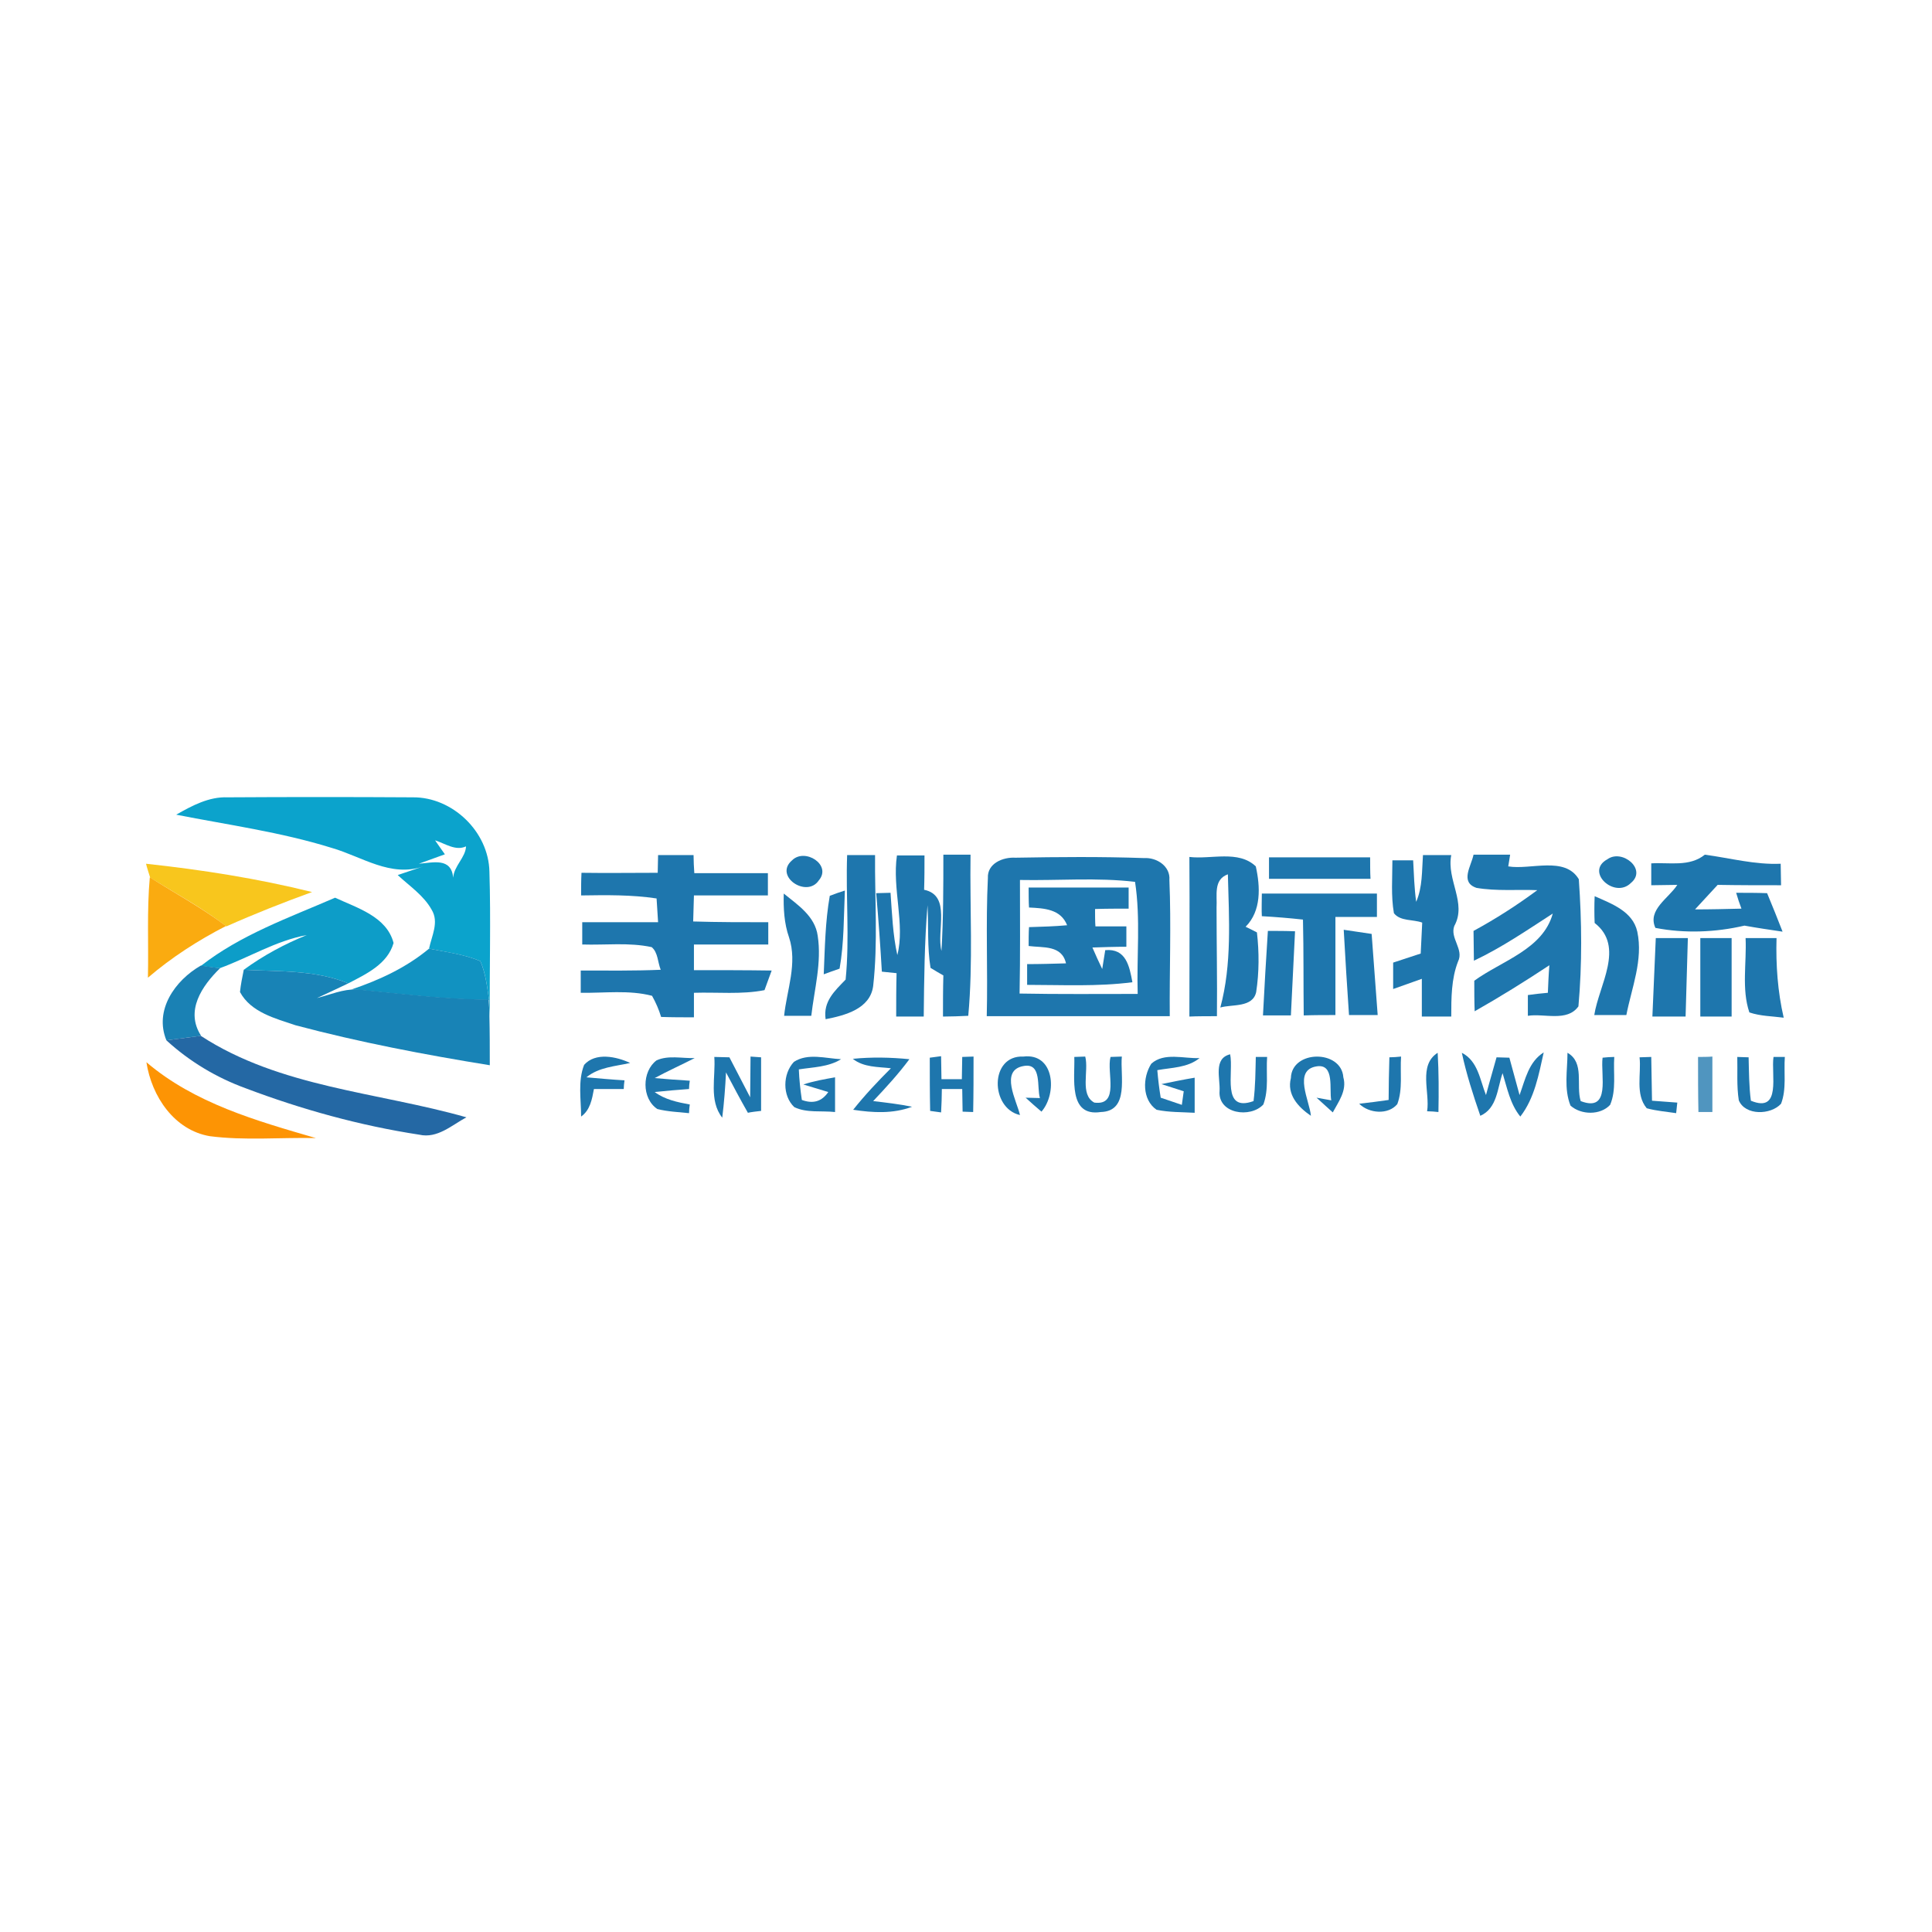 <?xml version="1.0" encoding="utf-8"?>
<!-- Generator: Adobe Illustrator 21.1.0, SVG Export Plug-In . SVG Version: 6.00 Build 0)  -->
<svg version="1.1" id="Layer_1" xmlns="http://www.w3.org/2000/svg" xmlns:xlink="http://www.w3.org/1999/xlink" x="0px" y="0px"
	 viewBox="0 0 512 512" style="enable-background:new 0 0 512 512;" xml:space="preserve">
<style type="text/css">
	.Drop_x0020_Shadow{fill:none;}
	.Round_x0020_Corners_x0020_2_x0020_pt{fill:#FFFFFF;stroke:#201600;stroke-miterlimit:10;}
	.Live_x0020_Reflect_x0020_X{fill:none;}
	.Bevel_x0020_Soft{fill:url(#SVGID_1_);}
	.Dusk{fill:#FFFFFF;}
	.Foliage_GS{fill:#FBDB44;}
	.Pompadour_GS{fill-rule:evenodd;clip-rule:evenodd;fill:#73ACE1;}
	.st0{fill:#FFFFFF;}
	.st1{fill:#0BA3CC;}
	.st2{fill:#1E76AD;}
	.st3{fill:#F8C61D;}
	.st4{fill:#FAAB10;}
	.st5{fill:#0D9DC8;}
	.st6{fill:#1192C1;}
	.st7{fill:#1A81B4;}
	.st8{fill:#1883B6;}
	.st9{fill:#2468A4;}
	.st10{fill:#5095BF;}
	.st11{fill:#FD9404;}
</style>
<linearGradient id="SVGID_1_" gradientUnits="userSpaceOnUse" x1="0" y1="0" x2="0.707" y2="0.707">
	<stop  offset="0" style="stop-color:#DCDDE3"/>
	<stop  offset="0.178" style="stop-color:#D8D9DF"/>
	<stop  offset="0.361" style="stop-color:#CCCDD3"/>
	<stop  offset="0.546" style="stop-color:#B7B9BE"/>
	<stop  offset="0.732" style="stop-color:#9A9DA1"/>
	<stop  offset="0.918" style="stop-color:#76797D"/>
	<stop  offset="1" style="stop-color:#63676A"/>
</linearGradient>
<rect class="st0" width="512" height="512"/>
<g id="_x23_0ba3ccff">
	<path class="st1" d="M46.7,215.9c4.2-2.4,8.7-4.8,13.6-4.6c16.4-0.1,32.7-0.1,49.1,0c10.5-0.1,20.1,9.1,20.3,19.7
		c0.4,12.8,0,25.6,0.1,38.3c-0.1-1.1-0.2-3.3-0.2-4.3c-0.5-3.5-0.9-7.1-2.3-10.3c-4.3-1.8-9.1-2.4-13.6-3.3c0.7-3.4,2.7-7,0.7-10.3
		c-2.1-3.8-5.9-6.3-9-9.2c2.3-0.8,4.5-1.5,6.8-2.3c-8.7,3-16.3-2.6-24.3-4.9C74.4,220.5,60.4,218.6,46.7,215.9 M115.3,222.7
		c0.6,0.9,1.9,2.7,2.6,3.7c-1.7,0.6-5.2,1.9-6.9,2.5c3.8-0.3,8.6-1.7,9.1,3.7c0.2-3.1,3.3-5.4,3.4-8.3
		C120.7,225.6,117.9,223.5,115.3,222.7z"/>
</g>
<g id="_x23_1e76adff">
	<path class="st2" d="M390.5,226.5c3.2,0,6.5,0,9.7,0c-0.1,0.8-0.4,2.4-0.5,3.1c5.9,1,15-2.8,18.7,3.4c0.8,11.2,0.9,22.5-0.1,33.7
		c-3,4.2-9.1,1.8-13.4,2.5c0-1.4,0-4.1,0-5.5c1.3-0.2,4-0.5,5.3-0.6c0.1-2.4,0.2-4.9,0.4-7.3c-6.5,4.3-13.1,8.4-19.8,12.2
		c-0.1-2.7-0.1-5.4-0.1-8.1c7.3-5.3,18.2-8.3,20.8-17.8c-6.8,4.4-13.5,9-20.9,12.5c0-2.6-0.1-5.3-0.1-7.9
		c5.9-3.2,11.5-6.8,16.9-10.8c-5.3-0.2-10.8,0.3-16.1-0.6C386.8,233.8,389.9,229.5,390.5,226.5z"/>
	<path class="st2" d="M174.4,226.6c3.1,0,6.3,0,9.4,0c0,1.2,0.1,3.6,0.2,4.8c6.5,0,13,0,19.5,0c0,1.5,0,4.4,0,5.9
		c-6.5,0-13,0-19.6,0c-0.1,2.3-0.1,4.6-0.2,6.9c6.6,0.2,13.2,0.2,19.9,0.2c0,1.5,0,4.4,0,5.9c-6.6,0-13.1,0-19.7,0
		c0,2.3,0,4.5,0,6.8c6.9,0,13.7,0,20.6,0.1c-0.5,1.3-1.4,3.9-1.9,5.2c-6.1,1.2-12.5,0.5-18.7,0.7c0,1.6,0,4.9,0,6.5
		c-2.9,0-5.8,0-8.7-0.1c-0.6-2-1.4-3.8-2.4-5.6c-6.1-1.6-12.6-0.7-18.9-0.8c0-1.5,0-4.4,0-5.9c7.1,0,14.2,0.1,21.2-0.2
		c-0.8-1.9-0.7-4.6-2.4-6c-6-1.3-12.3-0.5-18.4-0.7c0-1.5,0-4.4,0-5.9c6.7,0,13.4,0,20.1,0c-0.1-1.6-0.3-4.7-0.4-6.3
		c-6.6-1-13.3-0.9-20-0.8c0-2,0-4,0.1-6c6.7,0.1,13.5,0,20.2,0C174.3,230.1,174.4,227.7,174.4,226.6z"/>
	<path class="st2" d="M209.9,228c3.4-3.4,10.6,1.2,7.1,5.3C213.8,238.1,205,232.2,209.9,228z"/>
	<path class="st2" d="M224.5,226.6c1.8,0,5.5,0,7.4,0c-0.1,11.6,0.8,23.2-0.5,34.7c-0.8,6.1-7.5,7.8-12.6,8.8
		c-0.7-4.7,2.4-7.5,5.3-10.5C225.2,248.6,224.1,237.5,224.5,226.6z"/>
	<path class="st2" d="M237.7,226.7c1.8,0,5.5,0,7.3,0c0,3,0,6.1-0.1,9.1c7.3,1.5,3.2,10.9,4.6,16.2c0.5-8.5,0.5-17,0.5-25.5
		c1.8,0,5.4,0,7.2,0c-0.2,14.3,0.7,28.5-0.6,42.7c-1.7,0.1-5,0.2-6.7,0.2c0-3.7,0-7.3,0.1-10.9c-0.9-0.5-2.6-1.5-3.4-2
		c-0.9-5.5-0.5-11.1-0.8-16.6c-0.8,9.8-0.9,19.7-1,29.5c-1.8,0-5.5,0-7.3,0c0-3.8,0-7.7,0.1-11.5c-1-0.1-2.9-0.3-3.9-0.4
		c-0.4-6.9-0.9-13.9-1.5-20.8l3.8-0.1c0.4,5.5,0.6,11.1,1.8,16.5C239.9,245,236.4,235.5,237.7,226.7z"/>
	<path class="st2" d="M261.8,232.7c-0.2-3.9,4-5.6,7.3-5.4c11.4-0.2,22.7-0.3,34.1,0.1c3.4-0.2,7,2.2,6.7,5.8
		c0.5,12,0,24.1,0.1,36.1c-16.2,0-32.3,0-48.5,0C261.8,257.1,261.2,244.9,261.8,232.7 M270.3,233.2c0,10,0.1,20-0.1,30.1
		c10.4,0.2,20.8,0.1,31.3,0.1c-0.3-9.9,0.8-19.9-0.7-29.7C290.7,232.5,280.4,233.4,270.3,233.2z"/>
	<path class="st2" d="M315.2,227.1c5.7,0.7,13-1.9,17.6,2.5c1.2,5.4,1.5,11.8-2.7,16c0.8,0.4,2.3,1.1,3,1.5
		c0.6,5.2,0.6,10.6-0.2,15.8c-0.9,4.2-6.4,3.2-9.5,4.1c3.1-11.5,2.3-23.5,2-35.3c-3.9,1.4-2.8,5.6-3,8.8c0,9.6,0.2,19.2,0.1,28.8
		c-1.8,0-5.5,0-7.3,0.1C315.2,255.2,315.3,241.2,315.2,227.1z"/>
	<path class="st2" d="M336.3,227.2c8.9,0,17.9,0,26.8,0c0,1.4,0,4.3,0.1,5.7c-9,0-17.9,0-26.9,0
		C336.3,231.5,336.3,228.6,336.3,227.2z"/>
	<path class="st2" d="M369,228c1.4,0,4.1,0,5.5,0c0.2,3.7,0.3,7.3,0.8,11c1.7-3.9,1.5-8.2,1.8-12.4c2.5,0,5,0,7.5,0
		c-1.3,6.6,4.2,12.7,0.8,18.8c-1.2,3.2,2.6,6.2,1,9.4c-1.8,4.6-1.8,9.7-1.8,14.6c-2.6,0-5.2,0-7.8,0c0-3.3,0-6.7,0-10
		c-2.5,0.9-5.1,1.8-7.6,2.7c0-1.8,0-5.2,0-7c2.4-0.8,4.9-1.6,7.3-2.4c0.1-2.7,0.3-5.4,0.4-8.2c-2.4-0.9-5.8-0.3-7.5-2.5
		C368.6,237.4,369,232.7,369,228z"/>
	<path class="st2" d="M426,227.7c3.9-2.8,10.6,2.7,6.2,6.3C427.9,238.3,419.9,231,426,227.7z"/>
	<path class="st2" d="M437.6,228.8c4.8-0.3,10.1,1,14.2-2.3c6.7,0.9,13.3,2.7,20.1,2.4c0,1.9,0.1,3.8,0.1,5.7
		c-5.6,0-11.2,0-16.8-0.1c-2,2.2-4,4.3-6,6.5c4.1,0,8.2-0.1,12.3-0.2c-0.4-1-1.1-3.1-1.4-4.2c2.7,0,5.5,0,8.2,0.1
		c1.4,3.4,2.8,6.8,4.1,10.2c-3.4-0.5-6.8-1-10.1-1.6c-7.7,1.8-15.9,2.1-23.6,0.6c-2.2-4.8,3.6-7.9,5.8-11.4c-1.7,0-5.2,0.1-6.9,0.1
		C437.6,233.1,437.6,230.2,437.6,228.8z"/>
	<path class="st2" d="M272.6,235.2c8.8,0,17.7,0,26.5,0c0,1.4,0,4.2,0,5.6c-3,0-5.9,0-8.9,0.1c0,1.1,0,3.5,0.1,4.6
		c2.7,0,5.5,0,8.2,0c0,1.3,0,4,0,5.4c-3,0-6,0.1-9,0.2c0.8,1.9,1.7,3.8,2.6,5.7c0.2-1.3,0.6-3.8,0.8-5c5.5-0.5,6.4,4.2,7.2,8.5
		c-9.3,1.2-18.6,0.7-27.9,0.7c0-1.4,0-4.1,0-5.5c3.4,0,6.8-0.1,10.3-0.2c-1.1-4.9-6.1-4.1-9.9-4.6c0-1.2,0-3.7,0.1-5
		c3.4-0.1,6.8-0.2,10.1-0.5c-1.7-4.3-6.1-4.5-10.1-4.7C272.6,239.1,272.6,236.5,272.6,235.2z"/>
	<path class="st2" d="M209.1,248.4c-1.3-3.7-1.5-7.7-1.4-11.6c3.7,3,8.3,6,9,11.2c1.1,7.1-0.9,14.2-1.7,21.2c-1.8,0-5.4,0-7.2,0
		C208.5,262.4,211.4,255.3,209.1,248.4z"/>
	<path class="st2" d="M219.9,237.4c1-0.4,3-1.1,4-1.4c-0.3,6.9-0.2,13.9-1.4,20.7c-1.1,0.4-3.2,1.1-4.2,1.5
		C218.6,251.2,218.7,244.2,219.9,237.4z"/>
	<path class="st2" d="M334.4,236.8c10.2,0,20.3,0,30.5,0c0,1.5,0,4.6,0,6.2c-3.7,0-7.3,0-11,0c0,8.7,0,17.4,0,26
		c-2.8,0-5.6,0-8.4,0.1c-0.1-8.5,0-16.9-0.2-25.4c-3.6-0.4-7.3-0.7-10.9-0.9C334.3,241.3,334.4,238.3,334.4,236.8z"/>
	<path class="st2" d="M422.6,237.5c4.5,2,10.1,4,11.3,9.4c1.6,7.5-1.5,14.9-2.9,22.1c-2.8,0-5.7,0-8.5,0c1.2-7.9,8.2-18.1,0.1-24.4
		C422.5,242.3,422.5,239.9,422.6,237.5z"/>
	<path class="st2" d="M336,246.7c2.4,0,4.8,0,7.2,0.1c-0.4,7.4-0.7,14.9-1.1,22.3c-1.9,0-5.6,0-7.4,0
		C335.1,261.6,335.5,254.2,336,246.7z"/>
	<path class="st2" d="M356.1,246.4c2.5,0.4,4.9,0.7,7.4,1.1c0.5,7.2,1.1,14.3,1.6,21.5c-2.5,0-5,0-7.6,0
		C357,261.5,356.5,253.9,356.1,246.4z"/>
	<path class="st2" d="M438.8,248.6c2.8,0,5.7,0,8.5,0c-0.2,6.9-0.4,13.9-0.6,20.8c-2.9,0-5.9,0-8.8,0
		C438.2,262.5,438.5,255.6,438.8,248.6z"/>
	<path class="st2" d="M450.6,248.6c2.8,0,5.5,0,8.3,0c0,6.9,0,13.9,0,20.8c-2.8,0-5.5,0-8.3,0C450.6,262.5,450.6,255.6,450.6,248.6z
		"/>
	<path class="st2" d="M462.6,248.6c2.7,0,5.5,0,8.2,0c-0.2,7.1,0.3,14.2,1.9,21.1c-3-0.4-6.2-0.4-9.1-1.4
		C461.5,262.1,462.9,255.2,462.6,248.6z"/>
	<path class="st2" d="M154.8,282.2c3-3.4,8.6-2.2,12.2-0.5c-4,0.9-8.3,1.1-11.6,3.8c3.4,0.3,6.7,0.6,10.1,0.8
		c-0.1,0.6-0.2,1.8-0.2,2.3c-2.6,0-5.2,0-7.9,0c-0.5,2.7-1,5.6-3.4,7.3C154,291.4,153.1,286.5,154.8,282.2z"/>
	<path class="st2" d="M174,281c3.1-1.4,6.7-0.5,10.1-0.6c-3.5,1.8-7.1,3.4-10.6,5.3c3.1,0.3,6.2,0.5,9.3,0.7
		c-0.1,0.5-0.2,1.7-0.2,2.2c-3,0.2-6.1,0.5-9.1,0.8c2.7,2,6,2.7,9.3,3.3c-0.1,0.6-0.2,1.7-0.2,2.3c-2.8-0.3-5.7-0.4-8.4-1.1
		C170,291.1,170.1,283.9,174,281z"/>
	<path class="st2" d="M189.3,280.1c1,0,3,0.1,4,0.1c1.8,3.5,3.7,7.1,5.5,10.6c0-3.6,0.1-7.2,0.1-10.8l2.8,0.2c0,4.7,0,9.4,0,14.2
		c-0.9,0.1-2.7,0.3-3.5,0.5c-2-3.5-3.9-7.1-5.8-10.7c-0.2,4-0.5,8-1,12C187.8,291.6,189.7,285.4,189.3,280.1z"/>
	<path class="st2" d="M210.4,281.4c3.7-2.4,8.4-0.9,12.5-0.7c-3.4,2.1-7.4,2.1-11.2,2.7c0.1,2.7,0.4,5.4,0.8,8.1
		c3,1.1,5.3,0.4,7-2.1c-1.7-0.5-5-1.5-6.6-2c2.7-0.9,5.6-1.4,8.4-1.9c0,3.1,0,6.2,0,9.2c-3.6-0.4-7.5,0.3-10.8-1.3
		C207.3,290.4,207.4,284.6,210.4,281.4z"/>
	<path class="st2" d="M226,280.6c5-0.5,10-0.4,15,0.1c-2.9,3.9-6.2,7.5-9.6,11.1c3.4,0.4,6.9,0.8,10.3,1.5c-5,1.9-10.4,1.6-15.6,0.8
		c3.1-3.9,6.5-7.5,10-11C232.7,282.7,228.9,282.9,226,280.6z"/>
	<path class="st2" d="M246.4,280.3c0.8-0.1,2.3-0.3,3-0.4c0,1.5,0.1,4.6,0.1,6.1c1.4,0,4.1,0,5.4,0c0-1.5,0.1-4.4,0.1-5.9
		c0.7,0,2.2-0.1,3-0.1c0,4.9,0,9.8-0.1,14.7c-0.7,0-2.1-0.1-2.8-0.1c0-1.5-0.1-4.5-0.1-6c-1.4,0-4,0-5.4,0c0,1.6-0.1,4.7-0.2,6.2
		c-0.7-0.1-2.2-0.3-2.9-0.4C246.4,289.7,246.4,285,246.4,280.3z"/>
	<path class="st2" d="M270.3,295.5c-7.9-1.8-8.1-15.9,0.9-15.5c8.3-1,9,9.8,4.8,14.6c-1.4-1.2-2.8-2.4-4.2-3.7l3.8,0.1
		c-0.9-2.8,0.6-9.4-4.3-8.5C264.8,283.6,269.5,291.8,270.3,295.5z"/>
	<path class="st2" d="M284.7,280.1c0.7,0,2.2-0.1,2.9-0.1c1,3.8-1.5,10.1,2.4,12.2c6.8,0.9,3.2-8,4.3-12.1c0.8,0,2.2-0.1,3-0.1
		c-0.5,5,2.1,14.5-5.6,14.7C283,296,284.9,285.6,284.7,280.1z"/>
	<path class="st2" d="M305.1,281.9c3.4-3.1,8.7-1.3,12.8-1.5c-3.2,2.6-7.4,2.5-11.2,3.2c0.2,2.4,0.5,4.9,0.9,7.3
		c1.4,0.5,4.2,1.4,5.6,1.9l0.5-3.6c-1.5-0.5-4.4-1.4-5.9-1.9c2.9-0.6,5.8-1.2,8.8-1.7c0,3.1,0,6.2,0,9.3c-3.4-0.2-6.8-0.1-10.1-0.8
		C302.6,291.4,302.8,285.5,305.1,281.9z"/>
	<path class="st2" d="M323.2,289.1c0.2-3.3-1.7-8.6,2.8-9.7c1,4.8-2.4,15.5,6.2,12.4c0.5-3.9,0.5-7.8,0.6-11.7c0.8,0,2.3,0,3,0
		c-0.3,4.2,0.5,8.6-1,12.6C331.4,296.4,322.7,295.2,323.2,289.1z"/>
	<path class="st2" d="M342.1,285.7c0.2-7.5,13.4-7.6,13.9-0.2c1,3.5-1.3,6.5-2.8,9.3c-1.4-1.3-2.9-2.6-4.3-3.9l3.9,0.7
		c-0.6-2.8,1-9.8-3.9-9c-6.3,1-1.8,9.2-1.5,13.1C343.9,293.3,341,290,342.1,285.7z"/>
	<path class="st2" d="M368.2,280.2c0.8,0,2.3-0.1,3.1-0.2c-0.3,4.2,0.5,8.6-1,12.6c-2.4,2.9-7.5,2.5-10.1-0.1c1.9-0.2,5.8-0.7,7.8-1
		C368,287.8,368.1,284,368.2,280.2z"/>
	<path class="st2" d="M378.2,294.5c0.8-5-2.4-12.2,2.8-15.5c0.3,5.2,0.3,10.5,0.2,15.7C380.5,294.6,379,294.5,378.2,294.5z"/>
	<path class="st2" d="M387.4,279c4.3,2.2,4.8,7.2,6.4,11.2c0.9-3.4,1.9-6.7,2.8-10c0.8,0,2.6,0.1,3.4,0.1c0.9,3.3,1.8,6.6,2.7,9.9
		c1.5-4.1,2.4-8.8,6.4-11.3c-1.3,5.8-2.4,12.1-6.2,17c-2.7-3.3-3.5-7.6-4.7-11.5c-1.4,4-1.4,9.3-5.9,11.3
		C390.4,290.2,388.6,284.6,387.4,279z"/>
	<path class="st2" d="M415.4,279c4.6,2.6,2.2,8.6,3.5,12.8c8.1,3.1,5.2-6.9,5.8-11.5c0.8-0.1,2.3-0.2,3.1-0.2
		c-0.3,4.2,0.6,8.7-1.1,12.7c-2.6,2.8-7.7,2.7-10.5,0.2C414.4,288.5,415.4,283.6,415.4,279z"/>
	<path class="st2" d="M434.5,280.2c0.8,0,2.3-0.1,3.1-0.1c0.1,3.9,0.1,7.7,0.2,11.6c1.7,0.1,5,0.4,6.7,0.5c-0.1,0.7-0.2,2.1-0.3,2.8
		c-2.6-0.4-5.3-0.6-7.8-1.3C433.3,290,435,284.6,434.5,280.2z"/>
	<path class="st2" d="M460.4,280.1c0.7,0,2.2,0.1,3,0.1c0.1,3.8,0.1,7.7,0.6,11.5c8.2,3.4,5.3-7,6-11.6c0.8,0,2.3,0,3,0
		c-0.3,4.1,0.5,8.5-1,12.4c-2.7,3-9.5,3.2-11.2-0.9C460.2,287.8,460.5,283.9,460.4,280.1z"/>
</g>
<g id="_x23_f8c61dff">
	<path class="st3" d="M38.7,228.9c14.8,1.6,29.5,3.9,44,7.5c-7.7,2.8-15.3,5.8-22.7,9.1c-6.4-4.9-13.4-8.7-20.2-12.9
		C39.5,231.6,38.9,229.8,38.7,228.9z"/>
</g>
<g id="_x23_faab10ff">
	<path class="st4" d="M39.7,232.5c6.8,4.3,13.8,8.1,20.2,12.9c-7.4,3.8-14.4,8.3-20.7,13.7C39.4,250.2,38.9,241.4,39.7,232.5z"/>
</g>
<g id="_x23_0d9dc8ff">
	<path class="st5" d="M53.2,256c10.6-8.3,23.4-12.8,35.6-18.1c5.8,2.7,13.7,5,15.5,12c-1.6,5.6-7.2,8.2-12,10.7
		c-8.8-3.6-18.4-3.1-27.7-3.6c5.2-3.8,10.8-6.8,16.7-9.2c-8.2,1.5-15.4,6-23.1,8.8C57,256.5,54.5,256.1,53.2,256z"/>
</g>
<g id="_x23_1192c1ff">
	<path class="st6" d="M93.2,262.2c7.4-2.5,14.5-5.8,20.5-10.8c4.6,0.9,9.3,1.5,13.6,3.3c1.4,3.3,1.8,6.8,2.3,10.3
		c-11.7-0.1-23.3-1.6-34.9-2.7L93.2,262.2z"/>
</g>
<g id="_x23_1a81b4ff">
	<path class="st7" d="M44.1,275.7c-3.3-8,2.3-15.9,9.1-19.8c1.3,0.2,3.8,0.5,5.1,0.7c-4.8,4.7-9.3,11.3-5,17.9
		C50.2,274.9,47.2,275.3,44.1,275.7z"/>
</g>
<g id="_x23_1883b6ff">
	<path class="st8" d="M63.6,262.9c0.2-2,0.6-3.9,1-5.9c9.3,0.5,18.9,0,27.7,3.6c-2.7,1.3-5.5,2.6-8.3,3.9c3.5-0.9,6.9-2.4,10.6-2.3
		c11.6,1.1,23.2,2.6,34.9,2.7c0.1,1.1,0.2,3.2,0.2,4.3c0.1,4.3,0.1,8.7,0.1,13.1c-17.3-2.8-34.6-6.1-51.5-10.6
		C73,269.9,66.5,268.3,63.6,262.9z"/>
</g>
<g id="_x23_2468a4ff">
	<path class="st9" d="M44.1,275.7c3-0.4,6.1-0.8,9.1-1.2c21,13.7,46.9,14.9,70.4,21.6c-3.9,2.1-7.7,5.7-12.5,4.6
		c-15.7-2.4-31.2-6.7-46-12.3C57.4,285.6,50.2,281.3,44.1,275.7z"/>
</g>
<g id="_x23_5095bfff">
	<path class="st10" d="M450,280.1c0.9,0,2.8,0,3.8-0.1c0,4.9,0,9.8,0,14.7c-0.9,0-2.8,0-3.7,0C450,289.8,450,284.9,450,280.1z"/>
</g>
<g id="_x23_fd9404ff">
	<path class="st11" d="M38.8,281.5c12.8,10.9,29.1,15.5,44.9,20.1c-9.3-0.2-18.8,0.7-28.1-0.5C46.2,299.5,40.2,290.6,38.8,281.5z"/>
</g>
</svg>
